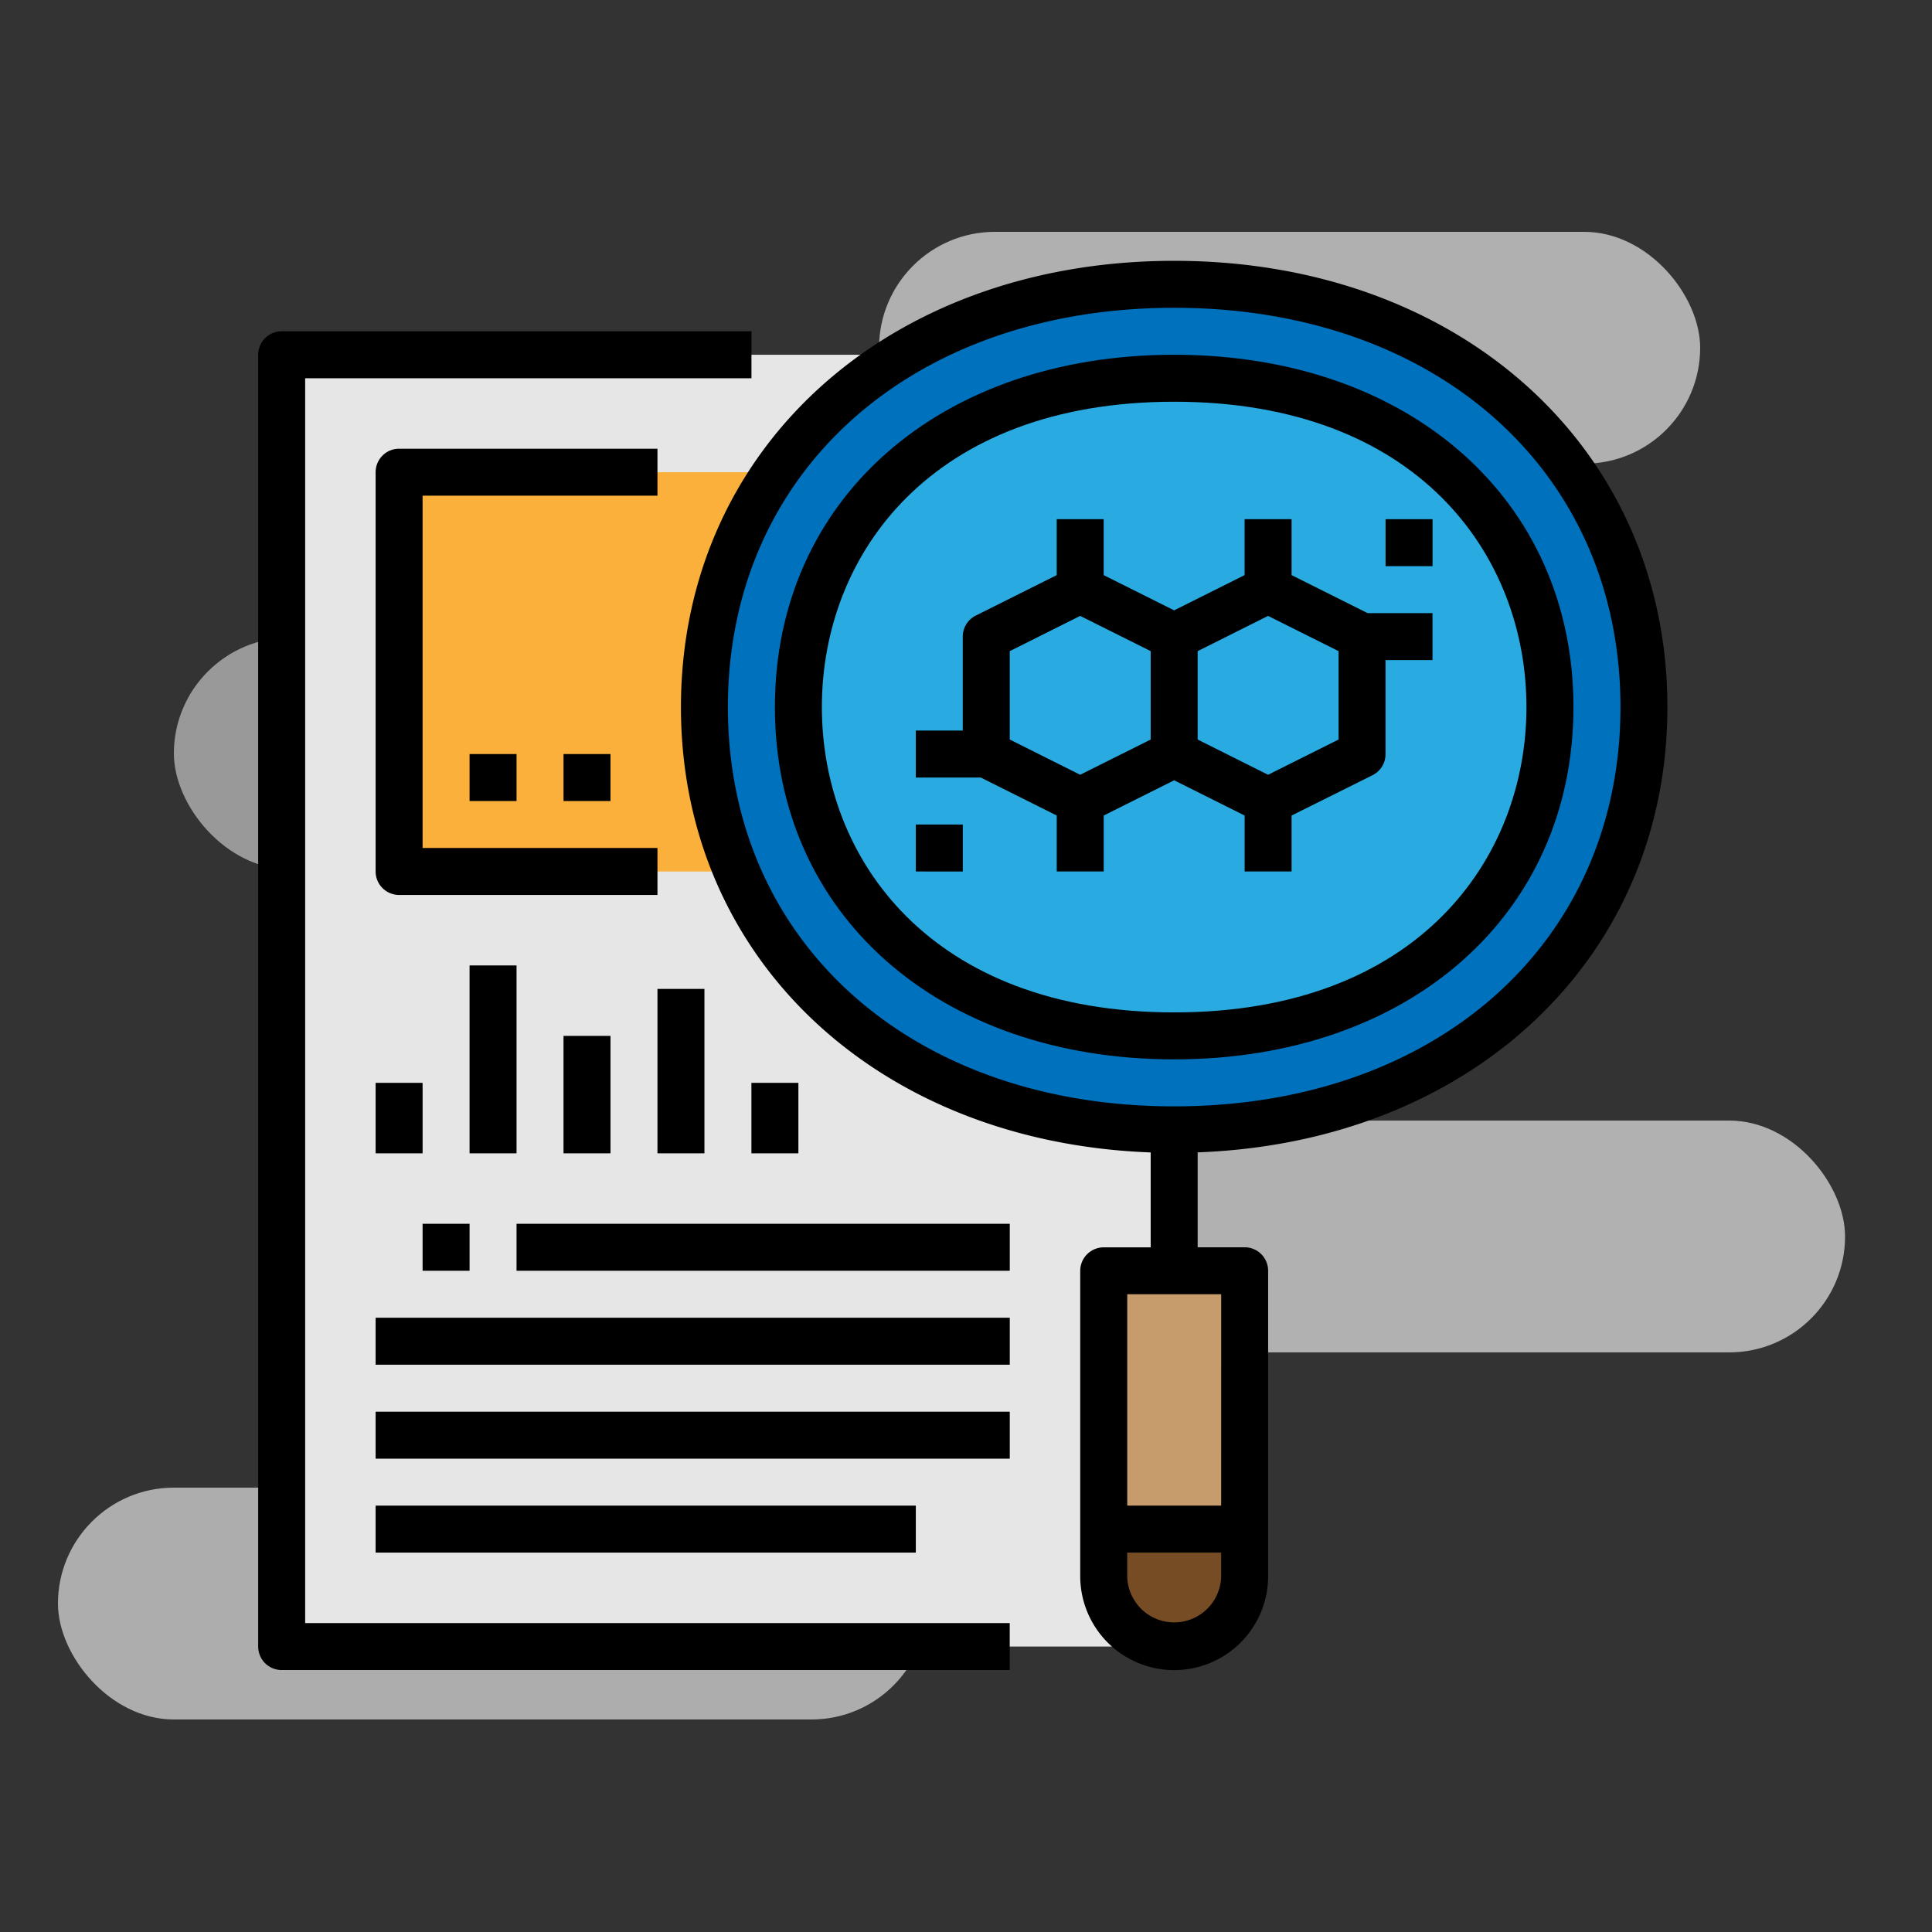 <svg xmlns="http://www.w3.org/2000/svg" xmlns:xlink="http://www.w3.org/1999/xlink" viewBox="0 0 200 200">
  <rect x="0" y="0" width="200" height="200" fill="#333333" stroke="none"/>
  <defs>
    <style>
      .cls-1 {
        clip-path: url(#clip-S03);
      }

      .cls-2, .cls-3, .cls-4, .cls-5 {
        fill: #fff;
      }

      .cls-2 {
        opacity: 0.6;
      }

      .cls-3 {
        opacity: 0.61;
      }

      .cls-4 {
        opacity: 0.5;
      }

      .cls-5 {
        opacity: 0.62;
      }

      .cls-6 {
        fill: #e6e6e6;
      }

      .cls-7 {
        fill: #fbb03b;
      }

      .cls-8 {
        fill: #0071bc;
      }

      .cls-9 {
        fill: #29abe2;
      }

      .cls-10 {
        fill: #c69c6d;
      }

      .cls-11 {
        fill: #754c24;
      }
    </style>
    <clipPath id="clip-S03">
      <rect width="200" height="200"/>
    </clipPath>
  </defs>
  <g id="S03" class="cls-1">
    <rect id="Rectangle_869" data-name="Rectangle 869" class="cls-2" width="90" height="24" rx="12" transform="translate(6 154)"/>
    <rect id="Rectangle_868" data-name="Rectangle 868" class="cls-3" width="85" height="24" rx="12" transform="translate(91 24)"/>
    <rect id="Rectangle_867" data-name="Rectangle 867" class="cls-4" width="121" height="24" rx="12" transform="translate(18 66)"/>
    <rect id="Rectangle_866" data-name="Rectangle 866" class="cls-5" width="95" height="24" rx="12" transform="translate(96 116)"/>
    <g id="research_2_" data-name="research (2)" transform="translate(26.727 27)">
      <path id="Path_1476" data-name="Path 1476" class="cls-6" d="M8,32h92.392V165.725H8Z" transform="translate(-5.569 -22.275)"/>
      <path id="Path_1477" data-name="Path 1477" class="cls-7" d="M48,72H89.333v41.333H48Z" transform="translate(-33.412 -50.118)"/>
      <ellipse id="Ellipse_15" data-name="Ellipse 15" class="cls-8" cx="48.627" cy="43.765" rx="48.627" ry="43.765" transform="translate(46.196 2.431)"/>
      <ellipse id="Ellipse_16" data-name="Ellipse 16" class="cls-9" cx="38.902" cy="34.039" rx="38.902" ry="34.039" transform="translate(55.921 12.157)"/>
      <path id="Path_1478" data-name="Path 1478" class="cls-10" d="M302.588,344v31.608a7.294,7.294,0,0,1-7.294,7.294h0A7.294,7.294,0,0,1,288,375.608h0V344Z" transform="translate(-200.471 -239.451)"/>
      <path id="Path_1479" data-name="Path 1479" class="cls-11" d="M288,432h14.588v4.863a7.294,7.294,0,0,1-7.294,7.294h0A7.294,7.294,0,0,1,288,436.863h0V432Z" transform="translate(-200.471 -300.706)"/>
      <path id="Path_1480" data-name="Path 1480" d="M195.059,0C165.474,0,144,19.427,144,46.2c0,26.016,20.316,45.051,48.627,46.1v9.825h-4.863a2.431,2.431,0,0,0-2.431,2.431v31.608a9.725,9.725,0,0,0,19.451,0V104.549a2.431,2.431,0,0,0-2.431-2.431H197.49V92.292c28.311-1.045,48.627-20.081,48.627-46.1C246.117,19.427,224.644,0,195.059,0Zm4.863,136.157a4.863,4.863,0,0,1-9.725,0v-2.431h9.725Zm0-7.294H190.2V106.98h9.725Zm-4.863-41.333c-27.2,0-46.2-17-46.2-41.333s19-41.333,46.2-41.333,46.2,17,46.2,41.333S222.258,87.529,195.059,87.529Z" transform="translate(-100.235)"/>
      <path id="Path_1481" data-name="Path 1481" d="M217.333,32C193,32,176,47,176,68.471s17,36.47,41.333,36.47,41.333-15,41.333-36.47S241.669,32,217.333,32Zm0,68.078c-25.194,0-36.471-15.874-36.471-31.608s11.277-31.608,36.471-31.608S253.8,52.737,253.8,68.471,242.527,100.078,217.333,100.078Z" transform="translate(-122.51 -22.275)"/>
      <path id="Path_1482" data-name="Path 1482" d="M262.9,93.792V88h-4.863v5.791l-7.294,3.647-7.294-3.647V88h-4.863v5.791l-8.381,4.189a2.432,2.432,0,0,0-1.345,2.176v9.725H224v4.863h6.72l7.868,3.934v5.792h4.863v-5.792l7.294-3.647,7.294,3.647v5.792H262.9v-5.792l8.381-4.177a2.431,2.431,0,0,0,1.344-2.188v-9.725h4.863V97.725h-6.72Zm-29.176,7.868,7.294-3.647,7.294,3.647v9.152l-7.294,3.647-7.294-3.647Zm34.039,9.152-7.294,3.647-7.294-3.647v-9.152l7.294-3.647,7.294,3.647Z" transform="translate(-155.922 -61.255)"/>
      <path id="Path_1483" data-name="Path 1483" d="M384,88h4.863v4.863H384Z" transform="translate(-267.294 -61.255)"/>
      <path id="Path_1484" data-name="Path 1484" d="M224,192h4.863v4.863H224Z" transform="translate(-155.922 -133.647)"/>
      <path id="Path_1485" data-name="Path 1485" d="M4.863,28.863h46.2V24H2.431A2.431,2.431,0,0,0,0,26.431V160.157a2.431,2.431,0,0,0,2.431,2.431H77.8v-4.863H4.863Z" transform="translate(0 -16.706)"/>
      <path id="Path_1486" data-name="Path 1486" d="M40,66.431v41.333a2.431,2.431,0,0,0,2.431,2.431H69.176v-4.863H44.863V68.863H69.176V64H42.431A2.431,2.431,0,0,0,40,66.431Z" transform="translate(-27.843 -44.549)"/>
      <path id="Path_1487" data-name="Path 1487" d="M40,280h4.863v7.294H40Z" transform="translate(-27.843 -194.902)"/>
      <path id="Path_1488" data-name="Path 1488" d="M168,280h4.863v7.294H168Z" transform="translate(-116.941 -194.902)"/>
      <path id="Path_1489" data-name="Path 1489" d="M72,240h4.863v19.451H72Z" transform="translate(-50.118 -167.059)"/>
      <path id="Path_1490" data-name="Path 1490" d="M104,264h4.863v12.157H104Z" transform="translate(-72.392 -183.765)"/>
      <path id="Path_1491" data-name="Path 1491" d="M136,248h4.863v17.02H136Z" transform="translate(-94.667 -172.628)"/>
      <path id="Path_1492" data-name="Path 1492" d="M40,360h65.647v4.863H40Z" transform="translate(-27.843 -250.589)"/>
      <path id="Path_1493" data-name="Path 1493" d="M40,392h65.647v4.863H40Z" transform="translate(-27.843 -272.863)"/>
      <path id="Path_1494" data-name="Path 1494" d="M40,424H95.921v4.863H40Z" transform="translate(-27.843 -295.138)"/>
      <path id="Path_1495" data-name="Path 1495" d="M88,328h51.059v4.863H88Z" transform="translate(-61.255 -228.314)"/>
      <path id="Path_1496" data-name="Path 1496" d="M56,328h4.863v4.863H56Z" transform="translate(-38.98 -228.314)"/>
      <path id="Path_1497" data-name="Path 1497" d="M72,168h4.863v4.863H72Z" transform="translate(-50.118 -116.941)"/>
      <path id="Path_1498" data-name="Path 1498" d="M104,168h4.863v4.863H104Z" transform="translate(-72.392 -116.941)"/>
    </g>
  </g>
</svg>
